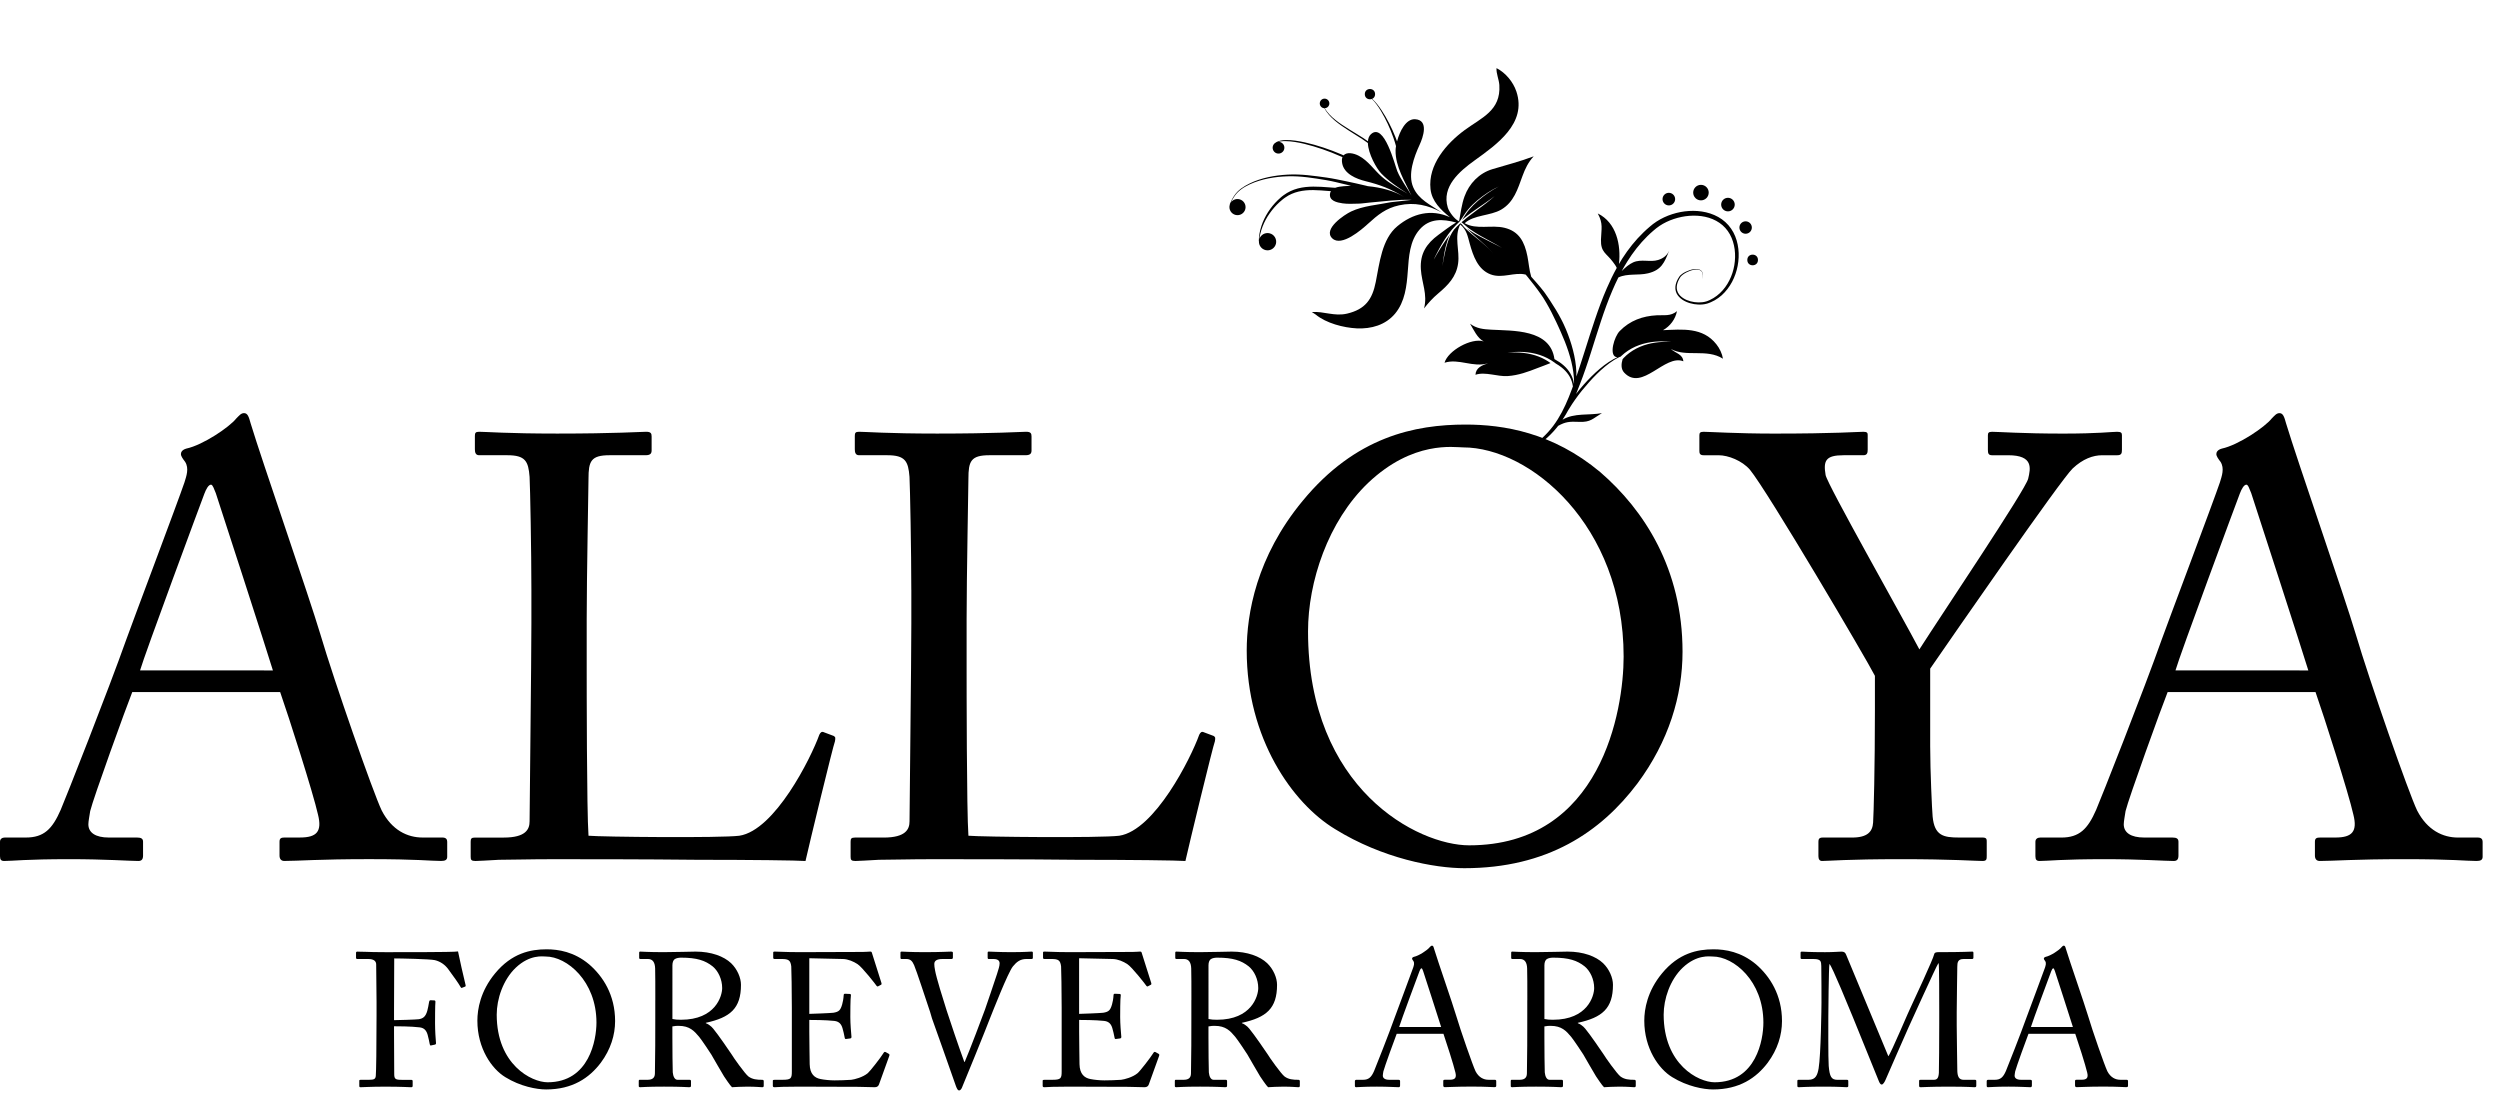 <?xml version="1.0" encoding="utf-8"?>
<!-- Generator: Adobe Illustrator 16.0.0, SVG Export Plug-In . SVG Version: 6.00 Build 0)  -->
<!DOCTYPE svg PUBLIC "-//W3C//DTD SVG 1.1//EN" "http://www.w3.org/Graphics/SVG/1.1/DTD/svg11.dtd">
<svg version="1.1" id="圖層_1" xmlns="http://www.w3.org/2000/svg" xmlns:xlink="http://www.w3.org/1999/xlink" x="0px" y="0px"
	 width="144px" height="64px" viewBox="0 0 144 64" enable-background="new 0 0 144 64" xml:space="preserve">
<g>
	<g>
		<path d="M7.618,39.863c-0.346,0.864-2.251,6.128-2.423,6.855c-0.035,0.242-0.105,0.588-0.105,0.761
			c0,0.485,0.416,0.763,1.177,0.763h1.627c0.242,0,0.346,0.068,0.346,0.242v0.796c0,0.242-0.104,0.312-0.276,0.312
			c-0.485,0-1.905-0.104-3.947-0.104c-2.528,0-3.289,0.104-3.774,0.104C0.069,49.592,0,49.522,0,49.314v-0.83
			c0-0.174,0.139-0.242,0.277-0.242h1.211c1.039,0,1.523-0.485,2.008-1.594c0.242-0.554,2.77-6.959,3.774-9.799
			c0.242-0.692,3.047-8.136,3.358-9.071c0.104-0.346,0.277-0.796,0.035-1.177c-0.104-0.138-0.242-0.311-0.242-0.45
			c0-0.104,0.069-0.243,0.311-0.312c0.97-0.208,2.494-1.247,2.874-1.731c0.174-0.173,0.277-0.312,0.451-0.312
			c0.208,0,0.276,0.208,0.38,0.588c0.659,2.182,3.358,9.937,4.017,12.153c0.796,2.701,3.047,9.142,3.532,10.146
			c0.588,1.143,1.489,1.559,2.354,1.559h1.144c0.208,0,0.276,0.104,0.276,0.242v0.865c0,0.173-0.104,0.242-0.346,0.242
			c-0.624,0-1.35-0.104-4.154-0.104c-2.875,0-4.086,0.104-4.882,0.104c-0.173,0-0.277-0.104-0.277-0.312v-0.796
			c0-0.209,0.104-0.242,0.312-0.242h0.866c0.97,0,1.281-0.347,1.039-1.316c-0.277-1.246-1.696-5.678-2.181-7.063H7.618z
			 M15.719,38.616c-0.312-1.039-3.116-9.695-3.29-10.214c-0.104-0.242-0.173-0.485-0.276-0.485c-0.139,0-0.277,0.243-0.381,0.52
			c-0.172,0.45-3.462,9.313-3.705,10.18H15.719z"/>
		<path d="M30.608,33.977c0-2.216-0.069-5.886-0.104-6.509c-0.069-0.9-0.242-1.247-1.281-1.247h-1.627
			c-0.208,0-0.243-0.173-0.243-0.346v-0.762c0-0.173,0.035-0.243,0.243-0.243c0.381,0,1.627,0.104,4.5,0.104
			c3.359,0,4.813-0.104,5.125-0.104c0.277,0,0.312,0.104,0.312,0.277v0.797c0,0.173-0.07,0.277-0.346,0.277H35.11
			c-1.073,0-1.212,0.346-1.212,1.35c0,0.45-0.104,5.678-0.104,8.102v2.978c0,0.589,0,8.068,0.104,9.487
			c0.761,0.069,7.617,0.138,8.69,0c2.043-0.312,4.121-4.467,4.605-5.817c0.069-0.138,0.139-0.207,0.277-0.138l0.554,0.208
			c0.104,0.068,0.104,0.104,0.069,0.311c-0.104,0.243-1.488,5.956-1.696,6.891c-0.45-0.035-3.151-0.069-6.233-0.069
			c-3.081-0.034-6.475-0.034-8.344-0.034c-1.351,0-2.354,0.034-3.082,0.034c-0.692,0.034-1.107,0.069-1.35,0.069
			c-0.243,0-0.277-0.069-0.277-0.242v-0.865c0-0.174,0.035-0.242,0.242-0.242h1.662c1.281,0,1.489-0.485,1.489-0.936
			c0-0.658,0.104-9.279,0.104-11.392V33.977z"/>
		<path d="M52.491,33.977c0-2.216-0.07-5.886-0.104-6.509c-0.07-0.9-0.243-1.247-1.281-1.247h-1.627
			c-0.208,0-0.242-0.173-0.242-0.346v-0.762c0-0.173,0.034-0.243,0.242-0.243c0.38,0,1.627,0.104,4.501,0.104
			c3.358,0,4.813-0.104,5.125-0.104c0.277,0,0.311,0.104,0.311,0.277v0.797c0,0.173-0.069,0.277-0.346,0.277h-2.077
			c-1.074,0-1.212,0.346-1.212,1.35c0,0.45-0.104,5.678-0.104,8.102v2.978c0,0.589,0,8.068,0.104,9.487
			c0.762,0.069,7.618,0.138,8.691,0c2.042-0.312,4.121-4.467,4.604-5.817c0.07-0.138,0.139-0.207,0.277-0.138l0.554,0.208
			c0.104,0.068,0.104,0.104,0.07,0.311c-0.104,0.243-1.489,5.956-1.697,6.891c-0.45-0.035-3.151-0.069-6.232-0.069
			c-3.082-0.034-6.475-0.034-8.345-0.034c-1.35,0-2.354,0.034-3.081,0.034c-0.692,0.034-1.108,0.069-1.351,0.069
			c-0.242,0-0.276-0.069-0.276-0.242v-0.865c0-0.174,0.034-0.242,0.243-0.242h1.661c1.281,0,1.49-0.485,1.49-0.936
			c0-0.658,0.104-9.279,0.104-11.392V33.977z"/>
		<path d="M76.9,47.757c-2.458-1.488-5.089-5.228-5.089-10.283c0-2.112,0.554-5.401,3.22-8.622c3.047-3.705,6.475-4.397,9.384-4.397
			c2.181,0,5.021,0.451,7.755,2.735c2.528,2.182,4.744,5.575,4.744,10.352c0,2.528-0.797,5.159-2.597,7.583
			c-2.112,2.805-5.194,4.883-9.973,4.883C82.648,50.008,79.637,49.453,76.9,47.757z M93.521,37.819
			c0-7.583-5.401-12.049-9.244-12.049c-0.52,0-2.874-0.416-5.471,2.043c-2.32,2.216-3.463,5.713-3.463,8.552
			c0,9.106,6.336,12.326,9.279,12.326C92.239,48.691,93.521,40.901,93.521,37.819z"/>
		<path d="M111.18,43.048c0,1.351,0.104,3.601,0.139,3.981c0.104,1.108,0.623,1.213,1.523,1.213h1.351
			c0.243,0,0.243,0.104,0.243,0.242v0.796c0,0.208,0,0.312-0.243,0.312c-0.416,0-1.766-0.104-4.674-0.104
			c-3.117,0-4.189,0.104-4.571,0.104c-0.139,0-0.207-0.104-0.207-0.277v-0.83c0-0.139,0.034-0.242,0.242-0.242h1.696
			c0.9,0,1.178-0.347,1.212-0.866c0.034-0.485,0.104-3.22,0.104-6.44v-2.009c-0.45-0.899-6.198-10.664-7.202-11.875
			c-0.451-0.52-1.247-0.831-1.801-0.831h-0.866c-0.207,0-0.242-0.104-0.242-0.243v-0.9c0-0.139,0.035-0.208,0.242-0.208
			c0.313,0,1.939,0.104,4.052,0.104c3.566,0,4.813-0.104,5.158-0.104c0.209,0,0.243,0.069,0.243,0.173v0.865
			c0,0.173-0.034,0.312-0.243,0.312h-1.142c-1.039,0-1.178,0.312-1.039,1.142c0.104,0.554,4.363,8.067,5.401,10.042
			c1.281-2.008,6.128-9.21,6.267-9.833c0.139-0.588,0.312-1.35-1.142-1.35h-0.936c-0.207,0-0.242-0.104-0.242-0.312v-0.831
			c0-0.139,0.035-0.208,0.242-0.208c0.347,0,1.767,0.104,4.086,0.104c2.042,0,2.805-0.104,3.116-0.104
			c0.242,0,0.277,0.069,0.277,0.208v0.831c0,0.208-0.035,0.312-0.277,0.312h-0.865c-0.52,0-1.108,0.208-1.697,0.762
			c-0.692,0.658-6.891,9.625-8.206,11.529V43.048z"/>
		<path d="M124.856,39.863c-0.347,0.864-2.251,6.128-2.424,6.855c-0.034,0.242-0.104,0.588-0.104,0.761
			c0,0.485,0.415,0.763,1.178,0.763h1.627c0.242,0,0.346,0.068,0.346,0.242v0.796c0,0.242-0.104,0.312-0.277,0.312
			c-0.484,0-1.904-0.104-3.946-0.104c-2.527,0-3.29,0.104-3.774,0.104c-0.173,0-0.243-0.069-0.243-0.277v-0.83
			c0-0.174,0.139-0.242,0.277-0.242h1.213c1.038,0,1.522-0.485,2.007-1.594c0.243-0.554,2.771-6.959,3.774-9.799
			c0.243-0.692,3.048-8.136,3.358-9.071c0.104-0.346,0.277-0.796,0.035-1.177c-0.104-0.138-0.242-0.311-0.242-0.45
			c0-0.104,0.068-0.243,0.312-0.312c0.97-0.208,2.493-1.247,2.874-1.731c0.173-0.173,0.276-0.312,0.45-0.312
			c0.207,0,0.276,0.208,0.38,0.588c0.658,2.182,3.359,9.937,4.017,12.153c0.797,2.701,3.047,9.142,3.532,10.146
			c0.589,1.143,1.488,1.559,2.354,1.559h1.143c0.207,0,0.276,0.104,0.276,0.242v0.865c0,0.173-0.104,0.242-0.347,0.242
			c-0.622,0-1.35-0.104-4.154-0.104c-2.873,0-4.086,0.104-4.882,0.104c-0.174,0-0.277-0.104-0.277-0.312v-0.796
			c0-0.209,0.104-0.242,0.313-0.242h0.865c0.97,0,1.281-0.347,1.038-1.316c-0.276-1.246-1.696-5.678-2.181-7.063H124.856z
			 M132.959,38.616c-0.313-1.039-3.117-9.695-3.29-10.214c-0.104-0.242-0.173-0.485-0.277-0.485c-0.139,0-0.277,0.243-0.381,0.52
			c-0.173,0.45-3.462,9.313-3.704,10.18H132.959z"/>
	</g>
	<g>
		<path d="M21.689,57.711c0-0.482-0.021-2.024-0.021-2.156c0-0.207-0.153-0.316-0.449-0.316h-0.635
			c-0.043,0-0.077-0.022-0.077-0.066v-0.295c0-0.044,0.033-0.065,0.077-0.065c0.065,0,0.197,0.011,0.449,0.011
			c0.251,0.011,0.624,0.021,1.148,0.021c0.187,0,4.026,0.011,4.201-0.043c0.033,0.186,0.361,1.663,0.438,1.947
			c0.011,0.043,0,0.064-0.022,0.076l-0.197,0.077c-0.033,0.011-0.054-0.012-0.087-0.077c-0.098-0.176-0.383-0.58-0.7-1.007
			c-0.186-0.252-0.448-0.437-0.766-0.514c-0.273-0.065-2.013-0.099-2.341-0.099c0,0.143-0.011,2.341-0.011,3.008v0.548
			c0.153,0,1.301-0.032,1.433-0.055c0.241-0.044,0.383-0.142,0.482-0.481c0.033-0.109,0.076-0.339,0.109-0.536
			c0.011-0.044,0.032-0.076,0.077-0.076l0.219,0.01c0.043,0,0.065,0.033,0.065,0.077c-0.022,0.187-0.022,1.094-0.022,1.247
			c0,0.394,0.033,0.919,0.055,1.139c0,0.054-0.021,0.076-0.077,0.087l-0.208,0.044c-0.055,0.011-0.065-0.022-0.077-0.077
			c-0.01-0.087-0.087-0.416-0.12-0.536c-0.077-0.263-0.208-0.394-0.448-0.427c-0.514-0.064-1.313-0.064-1.488-0.064v0.404
			c0,0.328,0.011,2.166,0.011,2.33c0,0.295,0.055,0.351,0.427,0.351h0.536c0.065,0,0.099,0.021,0.099,0.065v0.273
			c0,0.065-0.022,0.088-0.088,0.088c-0.11,0-0.547-0.033-1.488-0.033c-0.854,0-1.27,0.033-1.433,0.033
			c-0.044,0-0.065-0.022-0.065-0.077V62.25c0-0.043,0.032-0.054,0.076-0.054h0.492c0.284,0,0.372-0.044,0.383-0.241
			c0.022-0.219,0.043-1.597,0.043-3.479V57.711z"/>
		<path d="M29.105,62.043c-0.777-0.471-1.608-1.652-1.608-3.25c0-0.667,0.175-1.706,1.018-2.724
			c0.963-1.171,2.045-1.389,2.965-1.389c0.689,0,1.586,0.142,2.451,0.863c0.799,0.689,1.499,1.762,1.499,3.271
			c0,0.798-0.252,1.63-0.821,2.396c-0.667,0.885-1.641,1.542-3.151,1.542C30.921,62.754,29.969,62.579,29.105,62.043z
			 M34.356,58.902c0-2.396-1.707-3.807-2.921-3.807c-0.165,0-0.908-0.131-1.729,0.646c-0.733,0.7-1.095,1.805-1.095,2.702
			c0,2.877,2.002,3.896,2.932,3.896C33.952,62.339,34.356,59.876,34.356,58.902z"/>
		<path d="M37.746,57.612c0-0.811,0-1.511-0.01-1.827c-0.011-0.361-0.143-0.547-0.416-0.547h-0.438
			c-0.055,0-0.066-0.033-0.066-0.077v-0.273c0-0.055,0.011-0.076,0.066-0.076c0.098,0,0.438,0.032,1.356,0.032
			c0.613,0,1.63-0.032,1.827-0.032c0.908,0,1.63,0.273,2.046,0.667c0.361,0.35,0.569,0.843,0.569,1.247
			c0,1.367-0.624,1.882-2.024,2.188v0.022c0.262,0.099,0.416,0.296,0.503,0.416c0.131,0.142,0.908,1.258,0.995,1.4
			c0.055,0.109,0.755,1.104,0.962,1.258c0.23,0.164,0.482,0.187,0.788,0.187c0.077,0,0.087,0.043,0.087,0.087v0.24
			c0,0.066-0.011,0.1-0.087,0.1c-0.088,0-0.372-0.033-0.854-0.033c-0.317,0-0.722,0.022-0.886,0.033
			c-0.12-0.11-0.361-0.482-0.459-0.624c-0.088-0.132-0.679-1.17-0.733-1.259c-0.043-0.075-0.569-0.864-0.7-1.018
			c-0.285-0.338-0.547-0.634-1.182-0.634c-0.098,0-0.208,0-0.361,0.033v0.612c0,0.646,0.011,1.871,0.022,2.035
			c0.022,0.229,0.109,0.427,0.273,0.427h0.689c0.077,0,0.088,0.033,0.088,0.087v0.24c0,0.077-0.011,0.1-0.12,0.1
			c-0.121,0-0.395-0.033-1.434-0.033c-0.996,0-1.247,0.033-1.367,0.033c-0.088,0-0.088-0.033-0.088-0.088v-0.252
			c0-0.054,0-0.087,0.055-0.087h0.449c0.24,0,0.427-0.077,0.427-0.373c0.021-1.083,0.021-2.11,0.021-3.15V57.612z M38.731,58.695
			c0.164,0.033,0.284,0.043,0.492,0.043c1.992,0,2.374-1.367,2.374-1.826c0-0.504-0.229-0.984-0.547-1.247
			c-0.427-0.34-0.908-0.504-1.816-0.504c-0.131,0-0.273,0.022-0.372,0.087c-0.076,0.056-0.131,0.176-0.131,0.351V58.695z"/>
		<path d="M46.617,58.399c0.087,0,1.258-0.044,1.389-0.065c0.318-0.055,0.405-0.143,0.503-0.481
			c0.033-0.109,0.077-0.328,0.088-0.536c0-0.055,0.033-0.077,0.077-0.077l0.273,0.012c0.054,0,0.077,0.044,0.065,0.088
			c-0.033,0.186-0.033,1.083-0.033,1.247c0,0.383,0.044,0.907,0.066,1.137c0,0.056-0.022,0.077-0.066,0.089l-0.241,0.032
			c-0.055,0.012-0.077-0.021-0.088-0.099c-0.021-0.143-0.087-0.394-0.12-0.514c-0.065-0.229-0.186-0.394-0.47-0.427
			c-0.514-0.056-1.269-0.056-1.444-0.056v0.68c0,0.59,0.022,1.651,0.022,1.87c0.011,0.568,0.285,0.788,0.624,0.854
			c0.219,0.044,0.536,0.077,0.81,0.077c0.186,0,0.732-0.012,0.962-0.033c0.186-0.022,0.667-0.143,0.952-0.384
			c0.131-0.109,0.744-0.896,0.897-1.147c0.033-0.056,0.066-0.1,0.131-0.066l0.175,0.098c0.055,0.033,0.055,0.066,0.022,0.153
			l-0.58,1.609c-0.033,0.098-0.109,0.164-0.241,0.164c-0.055,0-0.295-0.011-0.952-0.022c-0.657,0-1.717-0.011-3.424-0.011
			c-0.405,0-0.711,0.011-0.93,0.011c-0.229,0.012-0.372,0.022-0.47,0.022c-0.065,0-0.099-0.022-0.099-0.077V62.25
			c0-0.043,0.033-0.054,0.11-0.054h0.438c0.503,0,0.547-0.077,0.547-0.482v-2.592v-1.073c0-0.907-0.022-2.274-0.033-2.384
			c-0.043-0.351-0.153-0.427-0.558-0.427h-0.394c-0.055,0-0.088-0.011-0.088-0.077v-0.296c0-0.032,0.022-0.054,0.077-0.054
			c0.241,0,0.624,0.032,1.346,0.032h0.481c1.083,0,2.166-0.011,3.249-0.011c0.175,0,0.383-0.021,0.438-0.021
			c0.055,0,0.077,0.021,0.088,0.054c0.043,0.153,0.525,1.652,0.558,1.763c0.011,0.043,0.011,0.076-0.033,0.098l-0.164,0.087
			c-0.033,0.022-0.077-0.011-0.088-0.031c-0.022-0.044-0.832-1.084-1.094-1.248c-0.23-0.152-0.537-0.285-0.832-0.295l-1.947-0.044
			V58.399z"/>
		<path d="M51.867,54.888c0-0.055,0.011-0.076,0.077-0.076c0.109,0,0.47,0.032,1.324,0.032c0.919,0,1.411-0.032,1.509-0.032
			c0.099,0,0.11,0.032,0.11,0.076v0.251c0,0.056-0.011,0.1-0.087,0.1h-0.525c-0.306,0-0.459,0.099-0.459,0.284
			c0,0.088,0.011,0.219,0.044,0.372c0.065,0.394,0.47,1.695,0.667,2.308c0.131,0.416,0.766,2.298,1.018,2.965h0.021
			c0.23-0.514,1.083-2.768,1.17-3.019c0.11-0.296,0.525-1.554,0.689-2.036c0.087-0.273,0.153-0.47,0.153-0.623
			c0-0.131-0.077-0.251-0.35-0.251h-0.284c-0.043,0-0.055-0.033-0.055-0.1v-0.251c0-0.055,0.011-0.076,0.065-0.076
			c0.099,0,0.602,0.032,1.292,0.032c0.798,0,1.072-0.032,1.17-0.032c0.065,0,0.077,0.021,0.077,0.076v0.273
			c0,0.044-0.011,0.077-0.077,0.077h-0.295c-0.361,0-0.569,0.174-0.777,0.427c-0.285,0.35-1.16,2.593-1.345,3.052
			c-0.131,0.361-1.543,3.84-1.598,3.949c-0.044,0.088-0.099,0.143-0.153,0.143c-0.088,0-0.131-0.109-0.187-0.252
			c-0.35-1.007-1.236-3.501-1.378-3.895l-0.109-0.372c-0.263-0.777-0.776-2.362-0.919-2.691c-0.109-0.251-0.219-0.36-0.449-0.36
			h-0.284c-0.044,0-0.055-0.033-0.055-0.077V54.888z"/>
		<path d="M62.161,58.399c0.087,0,1.258-0.044,1.389-0.065c0.317-0.055,0.405-0.143,0.503-0.481
			c0.033-0.109,0.077-0.328,0.087-0.536c0-0.055,0.033-0.077,0.077-0.077l0.273,0.012c0.055,0,0.077,0.044,0.065,0.088
			c-0.033,0.186-0.033,1.083-0.033,1.247c0,0.383,0.044,0.907,0.066,1.137c0,0.056-0.022,0.077-0.066,0.089l-0.241,0.032
			c-0.055,0.012-0.077-0.021-0.087-0.099c-0.022-0.143-0.088-0.394-0.121-0.514c-0.065-0.229-0.186-0.394-0.47-0.427
			c-0.514-0.056-1.269-0.056-1.444-0.056v0.68c0,0.59,0.021,1.651,0.021,1.87c0.011,0.568,0.285,0.788,0.624,0.854
			c0.219,0.044,0.537,0.077,0.81,0.077c0.186,0,0.732-0.012,0.962-0.033c0.186-0.022,0.668-0.143,0.952-0.384
			c0.132-0.109,0.744-0.896,0.897-1.147c0.033-0.056,0.066-0.1,0.131-0.066l0.175,0.098c0.055,0.033,0.055,0.066,0.022,0.153
			l-0.58,1.609c-0.032,0.098-0.109,0.164-0.24,0.164c-0.055,0-0.295-0.011-0.952-0.022c-0.656,0-1.717-0.011-3.424-0.011
			c-0.405,0-0.711,0.011-0.93,0.011c-0.23,0.012-0.372,0.022-0.471,0.022c-0.065,0-0.098-0.022-0.098-0.077V62.25
			c0-0.043,0.033-0.054,0.109-0.054h0.438c0.503,0,0.547-0.077,0.547-0.482v-2.592v-1.073c0-0.907-0.022-2.274-0.033-2.384
			c-0.044-0.351-0.153-0.427-0.558-0.427h-0.395c-0.054,0-0.087-0.011-0.087-0.077v-0.296c0-0.032,0.021-0.054,0.076-0.054
			c0.241,0,0.624,0.032,1.346,0.032h0.481c1.083,0,2.166-0.011,3.25-0.011c0.175,0,0.383-0.021,0.437-0.021
			c0.055,0,0.077,0.021,0.088,0.054c0.044,0.153,0.525,1.652,0.558,1.763c0.011,0.043,0.011,0.076-0.033,0.098l-0.165,0.087
			c-0.033,0.022-0.076-0.011-0.087-0.031c-0.021-0.044-0.832-1.084-1.094-1.248c-0.23-0.152-0.536-0.285-0.832-0.295l-1.947-0.044
			V58.399z"/>
		<path d="M68.625,57.612c0-0.811,0-1.511-0.011-1.827c-0.011-0.361-0.143-0.547-0.416-0.547h-0.437
			c-0.055,0-0.066-0.033-0.066-0.077v-0.273c0-0.055,0.011-0.076,0.066-0.076c0.098,0,0.437,0.032,1.356,0.032
			c0.612,0,1.63-0.032,1.827-0.032c0.908,0,1.63,0.273,2.045,0.667c0.361,0.35,0.569,0.843,0.569,1.247
			c0,1.367-0.623,1.882-2.024,2.188v0.022c0.263,0.099,0.416,0.296,0.503,0.416c0.131,0.142,0.908,1.258,0.996,1.4
			c0.055,0.109,0.755,1.104,0.962,1.258c0.229,0.164,0.481,0.187,0.787,0.187c0.078,0,0.088,0.043,0.088,0.087v0.24
			c0,0.066-0.01,0.1-0.088,0.1c-0.087,0-0.371-0.033-0.853-0.033c-0.316,0-0.722,0.022-0.887,0.033
			c-0.12-0.11-0.36-0.482-0.459-0.624c-0.088-0.132-0.678-1.17-0.733-1.259c-0.043-0.075-0.569-0.864-0.7-1.018
			c-0.284-0.338-0.547-0.634-1.182-0.634c-0.099,0-0.208,0-0.361,0.033v0.612c0,0.646,0.011,1.871,0.022,2.035
			c0.021,0.229,0.109,0.427,0.273,0.427h0.689c0.077,0,0.088,0.033,0.088,0.087v0.24c0,0.077-0.011,0.1-0.121,0.1
			c-0.12,0-0.394-0.033-1.433-0.033c-0.996,0-1.247,0.033-1.367,0.033c-0.088,0-0.088-0.033-0.088-0.088v-0.252
			c0-0.054,0-0.087,0.055-0.087h0.449c0.241,0,0.426-0.077,0.426-0.373c0.022-1.083,0.022-2.11,0.022-3.15V57.612z M69.609,58.695
			c0.164,0.033,0.284,0.043,0.492,0.043c1.991,0,2.374-1.367,2.374-1.826c0-0.504-0.229-0.984-0.547-1.247
			c-0.427-0.34-0.908-0.504-1.816-0.504c-0.131,0-0.273,0.022-0.372,0.087c-0.077,0.056-0.131,0.176-0.131,0.351V58.695z"/>
		<path d="M80.449,59.549c-0.109,0.273-0.712,1.937-0.767,2.165c-0.012,0.077-0.032,0.187-0.032,0.241
			c0,0.153,0.132,0.241,0.372,0.241h0.514c0.077,0,0.109,0.021,0.109,0.076v0.251c0,0.077-0.032,0.1-0.088,0.1
			c-0.153,0-0.602-0.033-1.247-0.033c-0.798,0-1.039,0.033-1.192,0.033c-0.055,0-0.076-0.022-0.076-0.088v-0.263
			c0-0.055,0.044-0.076,0.088-0.076h0.383c0.327,0,0.48-0.153,0.634-0.504c0.077-0.175,0.876-2.199,1.193-3.096
			c0.076-0.219,0.963-2.571,1.061-2.866c0.033-0.109,0.088-0.252,0.011-0.372c-0.033-0.044-0.075-0.099-0.075-0.143
			c0-0.032,0.021-0.077,0.098-0.099c0.307-0.065,0.787-0.394,0.907-0.547c0.056-0.055,0.089-0.099,0.143-0.099
			c0.066,0,0.088,0.066,0.12,0.187c0.208,0.689,1.062,3.14,1.269,3.84c0.253,0.854,0.964,2.889,1.116,3.205
			c0.187,0.362,0.471,0.493,0.744,0.493h0.361c0.065,0,0.088,0.033,0.088,0.076v0.273c0,0.055-0.033,0.077-0.109,0.077
			c-0.197,0-0.427-0.033-1.313-0.033c-0.907,0-1.291,0.033-1.542,0.033c-0.055,0-0.087-0.033-0.087-0.1v-0.251
			c0-0.065,0.032-0.076,0.098-0.076h0.273c0.307,0,0.404-0.109,0.329-0.416c-0.089-0.394-0.537-1.794-0.689-2.231H80.449z
			 M83.01,59.155c-0.1-0.329-0.985-3.064-1.04-3.228c-0.033-0.077-0.055-0.153-0.087-0.153c-0.045,0-0.089,0.076-0.12,0.164
			c-0.056,0.143-1.096,2.942-1.172,3.217H83.01z"/>
		<path d="M87.974,57.612c0-0.811,0-1.511-0.011-1.827c-0.011-0.361-0.143-0.547-0.416-0.547h-0.438
			c-0.055,0-0.065-0.033-0.065-0.077v-0.273c0-0.055,0.011-0.076,0.065-0.076c0.099,0,0.438,0.032,1.357,0.032
			c0.611,0,1.63-0.032,1.826-0.032c0.908,0,1.631,0.273,2.046,0.667c0.361,0.35,0.569,0.843,0.569,1.247
			c0,1.367-0.624,1.882-2.024,2.188v0.022c0.263,0.099,0.416,0.296,0.504,0.416c0.131,0.142,0.907,1.258,0.994,1.4
			c0.056,0.109,0.756,1.104,0.964,1.258c0.229,0.164,0.481,0.187,0.787,0.187c0.076,0,0.088,0.043,0.088,0.087v0.24
			c0,0.066-0.012,0.1-0.088,0.1c-0.087,0-0.371-0.033-0.854-0.033c-0.317,0-0.722,0.022-0.886,0.033
			c-0.12-0.11-0.361-0.482-0.459-0.624c-0.088-0.132-0.679-1.17-0.733-1.259c-0.044-0.075-0.569-0.864-0.7-1.018
			c-0.284-0.338-0.547-0.634-1.182-0.634c-0.099,0-0.208,0-0.361,0.033v0.612c0,0.646,0.012,1.871,0.022,2.035
			c0.022,0.229,0.109,0.427,0.273,0.427h0.689c0.076,0,0.087,0.033,0.087,0.087v0.24c0,0.077-0.011,0.1-0.12,0.1
			c-0.12,0-0.394-0.033-1.434-0.033c-0.995,0-1.247,0.033-1.367,0.033c-0.087,0-0.087-0.033-0.087-0.088v-0.252
			c0-0.054,0-0.087,0.054-0.087h0.449c0.241,0,0.427-0.077,0.427-0.373c0.021-1.083,0.021-2.11,0.021-3.15V57.612z M88.958,58.695
			c0.165,0.033,0.285,0.043,0.492,0.043c1.991,0,2.374-1.367,2.374-1.826c0-0.504-0.229-0.984-0.547-1.247
			c-0.427-0.34-0.907-0.504-1.816-0.504c-0.131,0-0.273,0.022-0.371,0.087c-0.076,0.056-0.132,0.176-0.132,0.351V58.695z"/>
		<path d="M96.319,62.043c-0.776-0.471-1.608-1.652-1.608-3.25c0-0.667,0.176-1.706,1.018-2.724
			c0.963-1.171,2.046-1.389,2.965-1.389c0.689,0,1.587,0.142,2.451,0.863c0.798,0.689,1.498,1.762,1.498,3.271
			c0,0.798-0.251,1.63-0.82,2.396c-0.667,0.885-1.641,1.542-3.151,1.542C98.136,62.754,97.184,62.579,96.319,62.043z
			 M101.571,58.902c0-2.396-1.707-3.807-2.921-3.807c-0.164,0-0.909-0.131-1.729,0.646c-0.733,0.7-1.094,1.805-1.094,2.702
			c0,2.877,2.002,3.896,2.933,3.896C101.166,62.339,101.571,59.876,101.571,58.902z"/>
		<path d="M108.768,60.839c0.153-0.163,1.247-2.778,1.335-2.921c0.076-0.153,1.269-2.724,1.302-2.943
			c0.021-0.12,0.142-0.131,0.251-0.131c1.456,0,1.827-0.032,1.948-0.032c0.055,0,0.065,0.032,0.065,0.076v0.251
			c0,0.066-0.011,0.1-0.087,0.1H113.1c-0.328,0-0.36,0.196-0.36,0.448c0,0.317-0.033,1.882-0.033,2.615v0.765
			c0,0.547,0.033,2.32,0.033,2.539c0,0.415,0.099,0.591,0.372,0.591h0.645c0.066,0,0.077,0.033,0.077,0.076v0.251
			c0,0.066-0.011,0.1-0.098,0.1c-0.132,0-0.329-0.033-1.532-0.033c-1.007,0-1.434,0.033-1.575,0.033c-0.077,0-0.088-0.033-0.088-0.1
			v-0.251c0-0.055,0.011-0.076,0.088-0.076h0.743c0.187,0,0.284-0.066,0.307-0.394c0.011-0.132,0.021-2.036,0.021-2.845v-0.7
			c0-0.723,0-2.67-0.033-2.769h-0.021c-0.11,0.143-1.664,3.589-1.718,3.698c-0.066,0.131-1.28,2.921-1.324,3.02
			c-0.043,0.099-0.132,0.263-0.219,0.263c-0.066,0-0.12-0.088-0.164-0.197c-0.033-0.076-1.434-3.534-1.487-3.665
			c-0.209-0.503-1.204-2.953-1.357-3.085c-0.043,0.152-0.065,2.921-0.065,3.053c0,0.131-0.011,2.438,0.022,2.821
			c0.054,0.624,0.153,0.8,0.503,0.8h0.547c0.065,0,0.077,0.033,0.077,0.076v0.273c0,0.044-0.012,0.077-0.1,0.077
			c-0.12,0-0.416-0.033-1.323-0.033c-0.93,0-1.313,0.033-1.411,0.033c-0.087,0-0.099-0.011-0.099-0.1v-0.262
			c0-0.032,0.012-0.065,0.065-0.065h0.58c0.416,0,0.514-0.284,0.58-0.657c0.131-0.776,0.164-3.577,0.164-3.774
			c0-0.152,0-1.805-0.011-2.122c-0.012-0.252,0-0.404-0.449-0.404h-0.667c-0.066,0-0.077-0.033-0.077-0.077v-0.284
			c0-0.033,0.011-0.065,0.077-0.065c0.109,0,0.404,0.032,1.334,0.032c0.516,0,0.799-0.032,0.931-0.032
			c0.163,0,0.229,0.043,0.285,0.186L108.768,60.839z"/>
		<path d="M116.84,59.549c-0.109,0.273-0.712,1.937-0.766,2.165c-0.011,0.077-0.033,0.187-0.033,0.241
			c0,0.153,0.131,0.241,0.372,0.241h0.515c0.076,0,0.109,0.021,0.109,0.076v0.251c0,0.077-0.033,0.1-0.088,0.1
			c-0.153,0-0.602-0.033-1.248-0.033c-0.798,0-1.038,0.033-1.191,0.033c-0.056,0-0.076-0.022-0.076-0.088v-0.263
			c0-0.055,0.043-0.076,0.087-0.076h0.383c0.328,0,0.481-0.153,0.635-0.504c0.076-0.175,0.875-2.199,1.192-3.096
			c0.077-0.219,0.963-2.571,1.062-2.866c0.032-0.109,0.087-0.252,0.01-0.372c-0.031-0.044-0.076-0.099-0.076-0.143
			c0-0.032,0.022-0.077,0.099-0.099c0.307-0.065,0.788-0.394,0.908-0.547c0.055-0.055,0.087-0.099,0.143-0.099
			c0.065,0,0.087,0.066,0.12,0.187c0.207,0.689,1.061,3.14,1.27,3.84c0.251,0.854,0.962,2.889,1.115,3.205
			c0.186,0.362,0.47,0.493,0.743,0.493h0.362c0.064,0,0.087,0.033,0.087,0.076v0.273c0,0.055-0.032,0.077-0.109,0.077
			c-0.197,0-0.427-0.033-1.313-0.033c-0.907,0-1.29,0.033-1.542,0.033c-0.055,0-0.088-0.033-0.088-0.1v-0.251
			c0-0.065,0.033-0.076,0.099-0.076h0.273c0.307,0,0.405-0.109,0.328-0.416c-0.087-0.394-0.535-1.794-0.688-2.231H116.84z
			 M119.399,59.155c-0.098-0.329-0.984-3.064-1.039-3.228c-0.032-0.077-0.055-0.153-0.088-0.153c-0.044,0-0.087,0.076-0.12,0.164
			c-0.055,0.143-1.094,2.942-1.171,3.217H119.399z"/>
	</g>
</g>
<g>
	<path d="M85.466,19.667c0.032,0.01,0.063,0.022,0.091,0.036C85.526,19.693,85.496,19.681,85.466,19.667z"/>
	<path d="M70.833,11.764c0.072-0.174,0.155-0.344,0.263-0.499c0.053-0.078,0.113-0.152,0.179-0.22
		c0.066-0.068,0.138-0.13,0.215-0.187c0.152-0.113,0.316-0.205,0.487-0.289c0.167-0.083,0.343-0.154,0.522-0.213
		c0.357-0.12,0.73-0.198,1.104-0.247c0.373-0.047,0.753-0.07,1.132-0.057c0.376,0.012,0.752,0.052,1.126,0.101
		c0.187,0.023,0.371,0.05,0.559,0.076c0.095,0.012,0.187,0.029,0.28,0.045c0.093,0.017,0.185,0.035,0.277,0.052
		c0.186,0.036,0.368,0.074,0.553,0.113c0.184,0.039,0.368,0.078,0.553,0.119c0.184,0.041,0.366,0.084,0.55,0.127
		c0.052,0.013,0.104,0.025,0.156,0.039c0.748,0.071,1.503,0.262,2.091,0.625c-0.737-0.456-1.395-0.71-2.225-0.913
		c-0.525-0.129-1.243-0.418-1.347-1.039c-0.024-0.146-0.015-0.26,0.018-0.347c-0.201-0.09-0.407-0.175-0.613-0.257
		c-0.343-0.134-0.689-0.255-1.044-0.361c-0.352-0.104-0.709-0.196-1.071-0.253c-0.092-0.014-0.182-0.026-0.273-0.035
		c-0.092-0.008-0.181-0.015-0.273-0.015c-0.09-0.001-0.183,0.002-0.271,0.013c-0.055,0.006-0.109,0.015-0.163,0.029
		c0.035-0.002,0.071,0,0.105,0.009c0.182,0.045,0.292,0.228,0.247,0.41c-0.045,0.181-0.229,0.291-0.411,0.247
		c-0.18-0.045-0.289-0.229-0.245-0.41c0.026-0.107,0.102-0.189,0.195-0.229c0.001,0,0.002,0,0.003-0.001l-0.004-0.008
		c0.039-0.023,0.083-0.041,0.128-0.056s0.09-0.027,0.137-0.037c0.093-0.018,0.186-0.027,0.279-0.03c0.093-0.003,0.186,0,0.28,0.007
		c0.092,0.006,0.185,0.016,0.278,0.029c0.367,0.051,0.73,0.135,1.088,0.235c0.357,0.101,0.709,0.219,1.057,0.35
		c0.173,0.065,0.345,0.136,0.517,0.209c0.038,0.017,0.078,0.034,0.118,0.052c0.175-0.198,0.559-0.14,0.875,0.025
		c0.54,0.282,0.884,0.821,1.332,1.213c0.447,0.39,0.983,0.672,1.49,0.974l0,0c-0.536-0.346-1.081-0.707-1.527-1.168
		c-0.272-0.282-0.754-1.141-0.77-1.754c-0.106-0.081-0.218-0.158-0.331-0.231c-0.261-0.172-0.529-0.333-0.794-0.503
		c-0.264-0.169-0.525-0.346-0.767-0.548c-0.12-0.103-0.236-0.21-0.34-0.33c-0.053-0.059-0.102-0.12-0.147-0.185
		c-0.046-0.065-0.086-0.132-0.121-0.202l0.007-0.004c-0.022,0-0.046-0.002-0.07-0.008c-0.146-0.037-0.237-0.187-0.2-0.335
		c0.036-0.148,0.186-0.239,0.335-0.202c0.147,0.037,0.237,0.187,0.202,0.335c-0.03,0.122-0.138,0.204-0.256,0.209
		c0.036,0.067,0.079,0.13,0.126,0.191c0.046,0.062,0.097,0.121,0.151,0.178c0.106,0.113,0.223,0.216,0.345,0.313
		c0.122,0.098,0.248,0.188,0.378,0.275c0.13,0.087,0.263,0.172,0.395,0.254c0.266,0.165,0.537,0.324,0.801,0.494
		c0.098,0.064,0.194,0.13,0.29,0.199c0.011-0.165,0.063-0.307,0.17-0.406c0.768-0.711,1.383,1.797,1.521,2.13
		c0.207,0.498,0.556,0.935,0.817,1.406c-0.381-0.803-0.933-1.689-0.917-2.605c0.001-0.07,0.01-0.155,0.025-0.248
		c-0.044-0.164-0.096-0.328-0.152-0.489c-0.094-0.267-0.202-0.532-0.322-0.79c-0.121-0.258-0.253-0.511-0.4-0.754
		c-0.074-0.122-0.152-0.242-0.237-0.356c-0.083-0.114-0.174-0.224-0.278-0.322l0.013-0.013c0.107,0.095,0.204,0.203,0.294,0.314
		c0.089,0.113,0.174,0.23,0.252,0.349c0.159,0.24,0.303,0.489,0.434,0.745c0.133,0.255,0.252,0.518,0.357,0.785
		c0.035,0.086,0.068,0.172,0.099,0.26c0.152-0.587,0.514-1.307,1.038-1.277c0.814,0.046,0.456,1.054,0.26,1.476
		c-0.319,0.697-0.692,1.697-0.365,2.448c0.308,0.707,0.992,1.005,1.634,1.441c-0.787-0.417-1.563-0.598-2.445-0.406
		c-0.764,0.165-1.235,0.554-1.795,1.064c-0.356,0.325-1.525,1.351-2.059,0.839c-0.556-0.535,0.705-1.368,1.086-1.547
		c0.704-0.331,1.53-0.379,2.284-0.534c0.107-0.021,1.109-0.113,1.216-0.136c-0.803-0.031-1.645,0.09-2.441,0.157
		c-0.217,0.018-0.423,0.057-0.64,0.061c-0.303,0.004-0.607,0.028-0.91-0.017c-0.319-0.047-0.807-0.146-0.72-0.579
		c0.01-0.048,0.026-0.088,0.048-0.124L76.511,11c-0.146-0.012-0.29-0.023-0.436-0.033c-0.287-0.02-0.575-0.028-0.857-0.001
		c-0.142,0.013-0.281,0.036-0.417,0.068c-0.138,0.033-0.271,0.077-0.399,0.133c-0.13,0.056-0.251,0.125-0.366,0.206
		c-0.029,0.02-0.059,0.041-0.086,0.061l-0.043,0.033l-0.042,0.034c-0.055,0.045-0.109,0.091-0.163,0.139
		c-0.211,0.192-0.401,0.409-0.566,0.645c-0.166,0.234-0.305,0.489-0.409,0.758c-0.052,0.134-0.097,0.272-0.131,0.413
		c-0.026,0.104-0.046,0.211-0.059,0.317c0.077-0.25,0.337-0.399,0.595-0.334c0.266,0.066,0.427,0.336,0.362,0.603
		c-0.067,0.266-0.337,0.429-0.603,0.362c-0.23-0.058-0.383-0.267-0.377-0.495c0-0.006,0.001-0.013,0.001-0.02
		c0-0.001,0-0.002,0-0.004h-0.008c0.001-0.146,0.016-0.293,0.041-0.438c0.025-0.144,0.063-0.288,0.108-0.428
		c0.092-0.28,0.223-0.548,0.382-0.798c0.159-0.25,0.348-0.481,0.561-0.689c0.053-0.052,0.107-0.103,0.165-0.15l0.042-0.036
		l0.043-0.036c0.031-0.024,0.061-0.046,0.092-0.069c0.121-0.088,0.251-0.167,0.388-0.231c0.138-0.065,0.28-0.116,0.426-0.155
		c0.146-0.039,0.296-0.064,0.444-0.081c0.299-0.033,0.596-0.029,0.891-0.014c0.146,0.008,0.293,0.019,0.438,0.03l0.218,0.016
		l0.109,0.007c0.018,0.001,0.037,0.002,0.056,0.004c0.01-0.003,0.02-0.007,0.027-0.01c0.146-0.05,0.313-0.067,0.446-0.08
		c0.14-0.014,0.285-0.023,0.432-0.028c-0.289-0.073-0.579-0.144-0.87-0.209c-0.092-0.02-0.183-0.04-0.273-0.06
		s-0.184-0.038-0.273-0.052c-0.187-0.03-0.37-0.062-0.555-0.09c-0.37-0.057-0.74-0.105-1.113-0.126
		c-0.186-0.01-0.371-0.013-0.558-0.007c-0.187,0.005-0.372,0.018-0.559,0.037c-0.371,0.041-0.738,0.11-1.095,0.221
		c-0.179,0.056-0.354,0.122-0.522,0.201c-0.168,0.079-0.335,0.167-0.484,0.276c-0.152,0.108-0.286,0.24-0.394,0.392
		c-0.082,0.116-0.152,0.24-0.213,0.369c0.109-0.146,0.297-0.22,0.485-0.173c0.249,0.062,0.401,0.314,0.34,0.564
		c-0.063,0.249-0.316,0.4-0.564,0.338c-0.249-0.062-0.401-0.315-0.339-0.563c0.004-0.017,0.009-0.032,0.015-0.047L70.833,11.764z"/>
	<circle cx="78.909" cy="5.423" r="0.296"/>
	<path d="M77.598,18.063c-0.74,0.176-1.34-0.143-2.038-0.089c0.069,0.052,0.155,0.089,0.223,0.144
		c0.604,0.499,1.602,0.759,2.365,0.796c0.833,0.041,1.663-0.192,2.212-0.853c0.567-0.687,0.667-1.582,0.729-2.438
		c0.061-0.829,0.104-1.742,0.679-2.401c0.572-0.656,1.329-0.615,2.104-0.406c-0.354,0.211-0.683,0.464-1.015,0.708
		c-0.693,0.51-1.069,1.086-1.016,1.978c0.051,0.807,0.396,1.436,0.185,2.262c0.248-0.319,0.503-0.6,0.813-0.86
		c0.564-0.474,1.041-0.957,1.148-1.727c0.105-0.752-0.243-1.54,0.123-2.25c0.374,0.317,0.425,0.666,0.548,1.11
		c0.194,0.701,0.467,1.489,1.196,1.766c0.686,0.261,1.377-0.151,2.027,0.014c0.036,0.046,0.076,0.091,0.113,0.137
		c0.131,0.161,0.26,0.322,0.385,0.486c0.127,0.164,0.249,0.329,0.366,0.498c0.026,0.042,0.057,0.083,0.086,0.125
		c0.015,0.02,0.029,0.042,0.044,0.062c0.013,0.021,0.025,0.043,0.04,0.065c0.056,0.087,0.108,0.175,0.159,0.264
		c0.103,0.178,0.202,0.358,0.295,0.541c0.093,0.183,0.184,0.368,0.271,0.554l0.129,0.278c0.044,0.093,0.086,0.187,0.126,0.28
		c0.169,0.373,0.32,0.754,0.447,1.142c0.031,0.097,0.063,0.195,0.089,0.293c0.014,0.049,0.027,0.099,0.04,0.148
		c0.013,0.049,0.026,0.098,0.039,0.148c0.023,0.098,0.045,0.199,0.064,0.299c0.01,0.05,0.019,0.101,0.025,0.15
		c0.01,0.05,0.018,0.101,0.024,0.151c0.015,0.102,0.024,0.203,0.032,0.305c0.007,0.101,0.012,0.204,0.011,0.306
		c0,0.007,0,0.015,0,0.023c-0.003,0.01-0.007,0.02-0.011,0.029c0-0.007-0.001-0.015-0.001-0.023c-0.016-0.1-0.04-0.197-0.073-0.293
		c-0.033-0.094-0.077-0.186-0.128-0.273c-0.101-0.175-0.234-0.33-0.386-0.464c-0.15-0.133-0.317-0.247-0.493-0.342
		c-0.012-0.007-0.025-0.014-0.038-0.021c-0.236-1.744-2.408-1.624-3.641-1.696c-0.456-0.026-0.843-0.058-1.22-0.345
		c0.205,0.344,0.423,0.841,0.788,1.021c0.032,0.01,0.063,0.022,0.091,0.036c-0.03-0.01-0.061-0.022-0.091-0.036
		c-0.711-0.229-2.064,0.537-2.258,1.228c0.834-0.263,1.632,0.297,2.512,0.028c-0.353,0.117-0.711,0.262-0.73,0.666
		c0.564-0.193,1.265,0.116,1.86,0.074c0.617-0.044,1.156-0.243,1.723-0.465c0.206-0.081,0.498-0.182,0.74-0.284
		c-0.201-0.148-0.425-0.271-0.659-0.364c-0.284-0.113-0.588-0.184-0.894-0.22c-0.308-0.035-0.62-0.037-0.932-0.012
		c0.31-0.043,0.623-0.061,0.937-0.042c0.313,0.019,0.625,0.072,0.927,0.171c0.301,0.1,0.588,0.245,0.847,0.435
		c0.026,0.019,0.051,0.039,0.076,0.058c0.123,0.071,0.24,0.149,0.349,0.237c0.146,0.118,0.277,0.254,0.383,0.409
		c0.052,0.077,0.098,0.159,0.136,0.245c0.038,0.085,0.068,0.175,0.09,0.267c0.014,0.053,0.022,0.106,0.029,0.161
		c-0.023,0.066-0.047,0.132-0.073,0.197c-0.054,0.148-0.111,0.294-0.171,0.439c-0.12,0.29-0.246,0.575-0.394,0.851
		c-0.146,0.275-0.31,0.54-0.497,0.789c-0.187,0.248-0.396,0.479-0.627,0.689c-0.231,0.211-0.48,0.4-0.745,0.572
		c-0.131,0.086-0.267,0.167-0.404,0.244c-0.033,0.02-0.067,0.04-0.101,0.06l-0.052,0.031l-0.05,0.032
		c-0.066,0.043-0.134,0.087-0.198,0.138c0.08-0.017,0.156-0.042,0.231-0.07c0.019-0.007,0.038-0.013,0.057-0.021l0.055-0.023
		c0.036-0.017,0.072-0.033,0.109-0.051c0.144-0.071,0.284-0.147,0.423-0.229c0.276-0.161,0.542-0.344,0.791-0.55
		c0.248-0.207,0.478-0.436,0.684-0.686c0.039-0.046,0.076-0.093,0.113-0.141c0.423-0.235,0.649-0.253,1.209-0.229
		c0.67,0.029,0.782-0.189,1.313-0.504c-0.742,0.142-1.593-0.027-2.271,0.381c0.067-0.1,0.13-0.2,0.19-0.303
		c0.048-0.08,0.094-0.162,0.138-0.243c0.018-0.028,0.035-0.055,0.052-0.083c0.056-0.092,0.112-0.183,0.171-0.273
		c0.057-0.089,0.117-0.176,0.18-0.263c0.246-0.349,0.517-0.682,0.802-1c0.142-0.161,0.288-0.315,0.44-0.465
		c0.152-0.15,0.311-0.295,0.476-0.431s0.336-0.264,0.517-0.377c0.092-0.056,0.184-0.109,0.28-0.155
		c0.018-0.008,0.036-0.017,0.054-0.025c0.016-0.004,0.032-0.009,0.049-0.015c0.015-0.016,0.031-0.032,0.048-0.048
		c0.059-0.056,0.12-0.11,0.184-0.159c0.252-0.196,0.535-0.351,0.834-0.458c0.298-0.108,0.609-0.171,0.922-0.198
		c0.313-0.026,0.627-0.018,0.936,0.017c-0.312-0.017-0.623-0.006-0.93,0.038c-0.307,0.044-0.605,0.124-0.887,0.244
		c-0.282,0.121-0.545,0.284-0.771,0.483c-0.058,0.05-0.11,0.101-0.162,0.156c-0.021,0.024-0.043,0.049-0.064,0.075
		c-0.08,0.27-0.099,0.563,0.091,0.768c1.036,1.112,2.343-1.081,3.41-0.65c-0.032-0.411-0.455-0.471-0.722-0.71
		c0.898,0.492,2.054-0.037,3.003,0.561c-0.048-0.298-0.191-0.594-0.38-0.832c-0.784-0.992-1.952-0.857-3.073-0.811
		c0.415-0.233,0.713-0.632,0.805-1.096c-0.372,0.306-0.725,0.215-1.162,0.238c-0.82,0.043-1.546,0.303-2.137,0.908
		c-0.313,0.32-0.619,1.359-0.217,1.493c0.024,0.009,0.053,0.013,0.085,0.014c-0.076,0.034-0.151,0.071-0.224,0.111
		c-0.19,0.104-0.371,0.227-0.544,0.357c-0.172,0.132-0.337,0.272-0.497,0.419c-0.159,0.147-0.313,0.3-0.461,0.458
		c-0.149,0.157-0.291,0.32-0.43,0.486c-0.078,0.095-0.155,0.191-0.23,0.287c0.018-0.04,0.035-0.081,0.052-0.121
		c0.06-0.148,0.119-0.297,0.176-0.446c0.058-0.149,0.114-0.297,0.169-0.447c0.055-0.15,0.107-0.301,0.16-0.452
		c0.054-0.151,0.103-0.301,0.153-0.453c0.05-0.151,0.099-0.303,0.147-0.455c0.193-0.604,0.378-1.211,0.578-1.812
		c0.198-0.6,0.412-1.194,0.659-1.771c0.107-0.255,0.224-0.507,0.348-0.756c0.52-0.246,1.15-0.103,1.707-0.238
		c0.77-0.187,0.946-0.614,1.22-1.31c-0.121,0.284-0.347,0.451-0.638,0.542c-0.451,0.143-0.976-0.071-1.438,0.138
		c-0.237,0.107-0.457,0.297-0.66,0.502c0.101-0.186,0.208-0.369,0.319-0.547c0.33-0.529,0.714-1.024,1.157-1.461
		c0.11-0.109,0.225-0.214,0.343-0.315c0.059-0.05,0.118-0.102,0.178-0.148c0.059-0.046,0.12-0.091,0.184-0.133
		c0.251-0.168,0.529-0.3,0.82-0.397c0.289-0.097,0.592-0.158,0.896-0.183c0.305-0.023,0.612-0.008,0.909,0.056
		c0.295,0.064,0.58,0.179,0.826,0.349c0.247,0.169,0.452,0.396,0.598,0.66c0.146,0.262,0.235,0.559,0.276,0.862
		c0.04,0.303,0.032,0.614-0.019,0.917c-0.052,0.304-0.146,0.601-0.287,0.876c-0.138,0.275-0.32,0.528-0.546,0.737
		c-0.112,0.105-0.235,0.199-0.366,0.279c-0.064,0.04-0.133,0.076-0.202,0.109c-0.035,0.016-0.069,0.031-0.106,0.046
		c-0.017,0.007-0.035,0.015-0.053,0.021c-0.019,0.007-0.035,0.013-0.053,0.018c-0.145,0.044-0.298,0.061-0.452,0.059
		c-0.151-0.002-0.307-0.023-0.456-0.063c-0.148-0.041-0.292-0.098-0.42-0.182c-0.128-0.082-0.241-0.191-0.307-0.325
		c-0.033-0.066-0.055-0.139-0.064-0.213c-0.008-0.075-0.005-0.151,0.01-0.227c0.029-0.149,0.096-0.292,0.178-0.425
		c0.012-0.016,0.021-0.032,0.033-0.046c0.011-0.014,0.022-0.028,0.037-0.042c0.025-0.027,0.056-0.052,0.086-0.075
		c0.062-0.047,0.128-0.088,0.197-0.125c0.138-0.073,0.287-0.13,0.441-0.158c0.077-0.014,0.155-0.02,0.232-0.01
		c0.075,0.01,0.153,0.04,0.203,0.098c0.053,0.058,0.073,0.138,0.078,0.216c0.002,0.079-0.009,0.158-0.026,0.235
		c0.021-0.077,0.035-0.155,0.034-0.236c-0.001-0.04-0.006-0.08-0.018-0.119c-0.011-0.039-0.029-0.076-0.056-0.107
		c-0.025-0.032-0.059-0.058-0.096-0.075c-0.037-0.019-0.077-0.03-0.115-0.038c-0.082-0.013-0.163-0.009-0.243,0.002
		c-0.159,0.024-0.313,0.077-0.456,0.147c-0.074,0.035-0.144,0.075-0.209,0.123c-0.034,0.023-0.064,0.05-0.096,0.078
		c-0.015,0.015-0.029,0.03-0.044,0.046c-0.014,0.017-0.024,0.035-0.036,0.052c-0.089,0.134-0.162,0.282-0.198,0.444
		c-0.017,0.081-0.024,0.165-0.017,0.249c0.008,0.084,0.03,0.167,0.064,0.243c0.037,0.077,0.086,0.146,0.142,0.208
		c0.057,0.063,0.121,0.117,0.188,0.163c0.137,0.093,0.289,0.16,0.446,0.206c0.157,0.046,0.319,0.072,0.482,0.079
		c0.165,0.006,0.33-0.007,0.493-0.052c0.02-0.006,0.041-0.012,0.061-0.019c0.019-0.007,0.038-0.014,0.057-0.021
		c0.039-0.015,0.078-0.03,0.115-0.046c0.075-0.033,0.148-0.069,0.22-0.11c0.143-0.082,0.276-0.179,0.399-0.287
		c0.243-0.219,0.444-0.485,0.598-0.774c0.152-0.289,0.261-0.602,0.322-0.923s0.077-0.653,0.039-0.98s-0.129-0.652-0.287-0.947
		c-0.078-0.147-0.176-0.287-0.286-0.414c-0.111-0.126-0.237-0.24-0.373-0.337c-0.275-0.196-0.591-0.327-0.913-0.403
		c-0.324-0.075-0.657-0.098-0.986-0.077c-0.329,0.02-0.654,0.083-0.969,0.185c-0.313,0.101-0.616,0.241-0.895,0.422
		c-0.069,0.045-0.138,0.093-0.205,0.144c-0.066,0.051-0.128,0.102-0.189,0.155c-0.125,0.105-0.244,0.213-0.361,0.327
		c-0.468,0.45-0.873,0.962-1.221,1.505c-0.066,0.104-0.13,0.209-0.192,0.316c0.128-1.092-0.147-2.387-1.22-2.912
		c0.323,0.598,0.203,0.88,0.184,1.506c-0.021,0.74,0.313,0.778,0.688,1.286c0.092,0.125,0.174,0.229,0.22,0.345
		c-0.211,0.381-0.399,0.772-0.571,1.17c-0.257,0.589-0.477,1.19-0.681,1.794c-0.205,0.604-0.396,1.21-0.587,1.815l-0.145,0.452
		c-0.047,0.151-0.095,0.301-0.146,0.451c-0.049,0.149-0.1,0.299-0.152,0.448c-0.013,0.042-0.026,0.083-0.042,0.125
		c0.002-0.087,0.002-0.175-0.001-0.263c-0.017-0.423-0.089-0.843-0.194-1.252c-0.104-0.409-0.242-0.809-0.404-1.198
		c-0.04-0.096-0.083-0.193-0.128-0.288c-0.022-0.048-0.046-0.096-0.069-0.143l-0.072-0.141c-0.095-0.188-0.199-0.37-0.307-0.549
		c-0.109-0.18-0.221-0.358-0.337-0.533c-0.058-0.087-0.116-0.175-0.175-0.261l-0.046-0.064l-0.044-0.067
		c-0.028-0.044-0.06-0.087-0.092-0.128c-0.129-0.167-0.263-0.328-0.4-0.485c-0.108-0.127-0.221-0.252-0.333-0.376
		c-0.116-0.388-0.14-0.784-0.218-1.18c-0.163-0.816-0.471-1.432-1.32-1.638c-0.751-0.183-1.613,0.126-2.296-0.263
		c0.524-0.486,1.484-0.421,2.104-0.783c0.736-0.429,0.951-1.188,1.227-1.936c0.153-0.419,0.338-0.806,0.647-1.135
		c-0.794,0.301-1.567,0.496-2.376,0.739c-0.767,0.231-1.341,0.828-1.611,1.577c-0.165,0.457-0.222,0.956-0.311,1.43
		c-0.257-0.116-0.576-0.547-0.651-0.795c-0.368-1.201,0.668-2.083,1.54-2.711c1.271-0.917,3.024-2.128,2.413-3.968
		c-0.187-0.561-0.621-1.082-1.146-1.353c-0.023,0.311,0.141,0.649,0.163,0.977c0.094,1.476-1.025,1.876-1.999,2.594
		c-1.051,0.773-2.118,2.003-1.966,3.395c0.077,0.709,0.592,1.196,1.118,1.623c-1.078-0.496-2.154-0.21-3.028,0.518
		c-0.895,0.74-1.028,2.143-1.243,3.209C79.045,17.25,78.638,17.815,77.598,18.063z M83.855,12.977
		c0.038-0.041,0.079-0.081,0.12-0.12c0.021-0.02,0.041-0.039,0.061-0.058c0.01-0.007,0.017-0.016,0.025-0.021
		c0.033-0.04,0.064-0.082,0.093-0.124c0.071-0.099,0.134-0.203,0.202-0.306c0.067-0.103,0.142-0.204,0.221-0.297
		c0.16-0.188,0.339-0.359,0.526-0.518c0.377-0.314,0.79-0.588,1.233-0.797c-0.217,0.115-0.425,0.242-0.627,0.381
		c-0.201,0.138-0.395,0.288-0.579,0.449c-0.183,0.161-0.357,0.332-0.513,0.518c-0.039,0.047-0.076,0.095-0.112,0.143
		c-0.036,0.049-0.069,0.1-0.104,0.15c-0.063,0.096-0.123,0.194-0.188,0.29c0.02-0.017,0.042-0.034,0.062-0.051
		c0.039-0.034,0.08-0.069,0.123-0.103c0.042-0.034,0.085-0.066,0.128-0.1c0.169-0.13,0.344-0.254,0.521-0.375l0.263-0.183
		c0.088-0.06,0.177-0.12,0.264-0.182c0.176-0.121,0.348-0.246,0.518-0.377c-0.158,0.144-0.326,0.278-0.494,0.41
		c-0.085,0.065-0.171,0.129-0.255,0.193l-0.258,0.191c-0.172,0.127-0.343,0.254-0.511,0.387c-0.041,0.033-0.082,0.066-0.124,0.1
		c-0.04,0.033-0.079,0.068-0.119,0.104c-0.042,0.035-0.083,0.07-0.127,0.103c-0.009,0.006-0.018,0.011-0.023,0.016
		c0.001,0.001,0.003,0.002,0.005,0.003c0.025,0.019,0.048,0.037,0.072,0.057c0.046,0.039,0.092,0.078,0.137,0.118
		c0.044,0.04,0.089,0.079,0.134,0.115c0.047,0.036,0.094,0.072,0.142,0.107c0.193,0.139,0.396,0.263,0.602,0.383
		c0.206,0.119,0.415,0.232,0.627,0.346c0.209,0.115,0.418,0.23,0.621,0.355c-0.208-0.116-0.422-0.223-0.636-0.33
		c-0.212-0.107-0.426-0.213-0.637-0.327c-0.212-0.113-0.418-0.235-0.616-0.371c-0.049-0.033-0.097-0.067-0.145-0.103
		c0.027,0.028,0.058,0.057,0.086,0.085c0.153,0.15,0.315,0.294,0.477,0.437c0.164,0.143,0.326,0.286,0.485,0.434
		c0.079,0.074,0.156,0.149,0.231,0.227c0.039,0.039,0.076,0.078,0.112,0.118c0.019,0.021,0.037,0.04,0.055,0.06l0.026,0.031
		l0.014,0.016l0.006,0.007l0.003,0.004l0.002,0.001v0c0.001,0,0.001,0,0.002,0s0.003-0.001,0.007-0.004l-0.014,0.011
		c0.004-0.003,0.005-0.006,0.005-0.006c0.001,0,0.001,0,0,0v0l-0.002-0.001l-0.003-0.004l-0.006-0.007l-0.014-0.016l-0.026-0.031
		c-0.019-0.02-0.036-0.04-0.056-0.06c-0.037-0.04-0.073-0.079-0.112-0.117c-0.077-0.076-0.155-0.15-0.237-0.222
		c-0.161-0.143-0.329-0.279-0.497-0.417c-0.168-0.138-0.336-0.275-0.495-0.422c-0.04-0.037-0.08-0.075-0.118-0.112l-0.058-0.057
		c-0.01-0.01-0.021-0.02-0.029-0.03c-0.01-0.011-0.019-0.021-0.027-0.031c-0.035-0.042-0.07-0.084-0.104-0.125
		c-0.004-0.003-0.008-0.006-0.011-0.01c-0.018-0.013-0.034-0.026-0.052-0.04c-0.005-0.004-0.011-0.008-0.016-0.013
		c-0.006,0.004-0.011,0.008-0.016,0.013c-0.02,0.019-0.041,0.037-0.061,0.056c-0.041,0.038-0.08,0.076-0.12,0.115
		c-0.057,0.058-0.112,0.117-0.167,0.176c-0.008,0.011-0.015,0.021-0.023,0.032c-0.07,0.099-0.133,0.203-0.186,0.312
		c-0.056,0.108-0.102,0.221-0.142,0.335c-0.08,0.23-0.14,0.467-0.189,0.707c-0.052,0.24-0.09,0.481-0.137,0.722
		c0.034-0.243,0.068-0.485,0.108-0.727c0.044-0.241,0.098-0.482,0.176-0.716c0.038-0.116,0.083-0.232,0.138-0.344
		c0.007-0.014,0.015-0.028,0.022-0.042c-0.082,0.103-0.159,0.209-0.234,0.316c-0.064,0.091-0.127,0.184-0.187,0.277
		c-0.061,0.094-0.12,0.189-0.179,0.284c-0.06,0.095-0.117,0.19-0.174,0.287c-0.027,0.048-0.055,0.097-0.082,0.146
		c-0.028,0.048-0.057,0.098-0.081,0.146c0.021-0.051,0.045-0.102,0.067-0.153c0.025-0.05,0.051-0.1,0.075-0.15
		c0.049-0.101,0.102-0.2,0.155-0.299c0.054-0.098,0.109-0.196,0.165-0.292c0.058-0.097,0.116-0.192,0.179-0.287
		c0.12-0.189,0.254-0.372,0.399-0.544C83.7,13.142,83.776,13.058,83.855,12.977z"/>
	<circle cx="96.125" cy="11.469" r="0.363"/>
	<circle cx="97.975" cy="11.094" r="0.447"/>
	<circle cx="99.53" cy="11.784" r="0.391"/>
	<circle cx="100.548" cy="13.106" r="0.358"/>
	<circle cx="100.952" cy="14.974" r="0.307"/>
	<path stroke="#FFFFFF" stroke-width="0" stroke-linecap="round" stroke-linejoin="round" d="M85.982,14.574L85.982,14.574
		L85.982,14.574z"/>
</g>
<g>
</g>
<g>
</g>
<g>
</g>
<g>
</g>
<g>
</g>
<g>
</g>
</svg>
